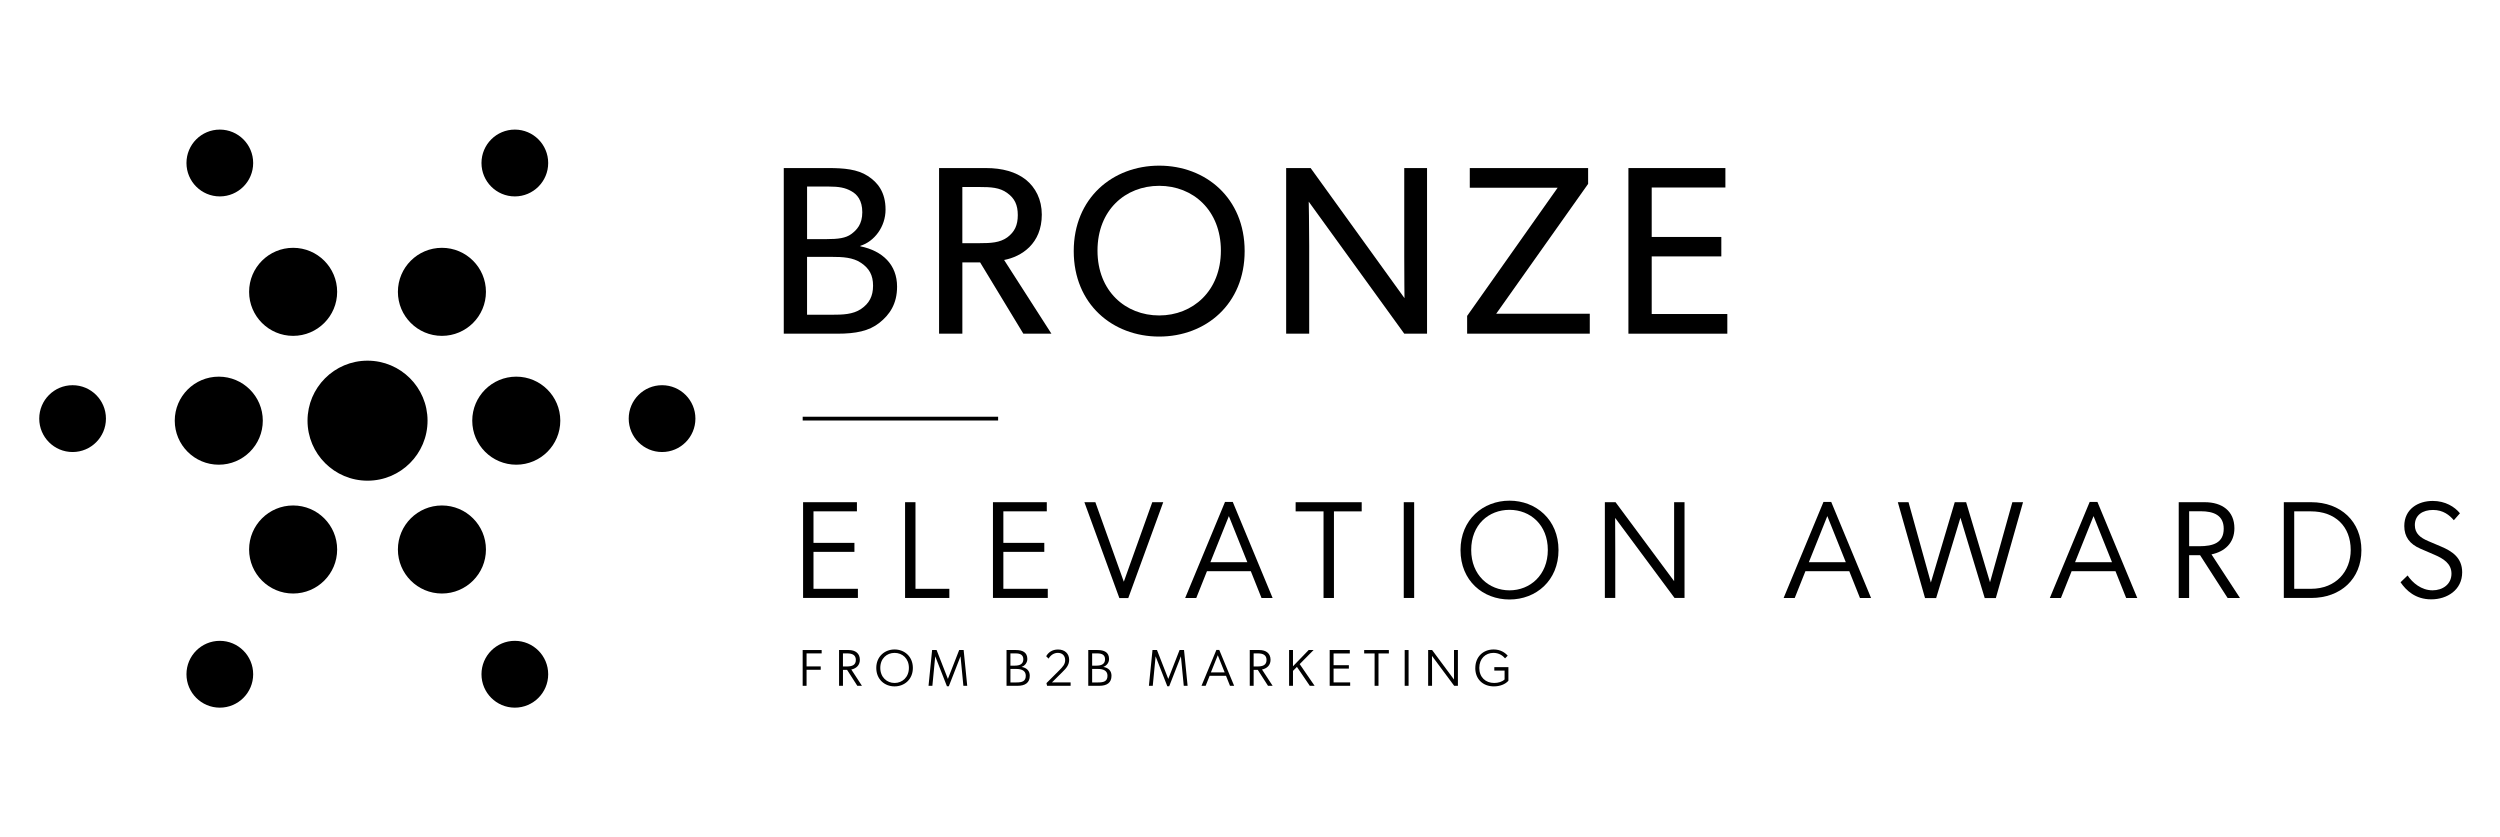 <?xml version="1.0" encoding="UTF-8"?>
<svg id="_Layer_" data-name="&amp;lt;Layer&amp;gt;" xmlns="http://www.w3.org/2000/svg" viewBox="0 0 1321.44 442.55">
  <defs>
    <style>
      .cls-1 {
        fill: none;
      }

      .cls-2 {
        stroke: #000;
        stroke-miterlimit: 10;
        stroke-width: 2px;
      }
    </style>
  </defs>
  <g>
    <path d="M464.78,170.67c-5.46,4.31-12.43,5.71-22.08,5.71h-28.42v-87.55h23.6c8.25,0,15.35.63,20.81,4.19,5.33,3.43,9.39,8.63,9.39,17.76s-5.96,16.88-13.32,19.16v.25c11.8,2.41,19.41,9.77,19.41,21.32,0,9.14-3.93,14.85-9.39,19.16ZM449.94,101.01c-3.17-1.78-6.34-2.41-12.05-2.41h-11.29v27.79h10.28c6.09,0,10.15-.51,13.07-2.66,2.92-2.16,5.84-5.2,5.84-11.55s-2.79-9.52-5.84-11.16ZM455.14,138.95c-4.31-2.92-9.77-3.17-15.35-3.17h-13.2v30.58h13.2c5.58,0,11.04-.13,15.35-3.05s6.34-6.73,6.34-12.31-2.03-9.14-6.34-12.05Z"/>
    <path d="M555.75,176.38h-14.84l-22.84-37.68h-9.39v37.68h-12.31v-87.55h24.74c8.76,0,15.86,2.03,21.06,6.09,5.2,4.19,8.5,10.53,8.5,18.52,0,15.35-10.66,22.21-19.92,23.98l25,38.95ZM532.4,102.02c-3.93-2.92-8.63-3.17-14.72-3.17h-9.01v29.69h9.01c6.09,0,10.79-.25,14.72-3.05,3.93-2.92,5.58-6.47,5.58-11.8s-1.65-8.88-5.58-11.67Z"/>
    <path d="M612.72,177.9c-24.62,0-45.17-17.13-45.17-45.17s20.56-45.17,45.17-45.17,45.17,17.13,45.17,45.17-20.56,45.17-45.17,45.17ZM612.72,98.22c-17.89,0-32.61,12.82-32.61,34.26s14.85,34.26,32.61,34.26,32.61-12.94,32.61-34.26-14.72-34.26-32.61-34.26Z"/>
    <path d="M754.31,176.38h-12.05l-50.5-69.79s.25,11.8.25,23.22v46.57h-12.18v-87.55h12.94l49.61,68.77s-.13-10.78-.13-22.33v-46.44h12.05v87.55Z"/>
    <path d="M840.33,176.38h-64.84v-9.39l47.84-67.76h-46.44v-10.4h62.55v8.37l-48.6,68.65h49.48v10.53Z"/>
    <path d="M913.02,176.38h-52.28v-87.55h51.26v10.28h-38.95v26.14h36.8v10.28h-36.8v30.45h39.97v10.4Z"/>
  </g>
  <g>
    <g>
      <path d="M424.48,265.45h28.47v4.84h-22.96v16.65h21.64v4.77h-21.64v19.51h23.48v4.84h-28.98v-50.62Z"/>
      <path d="M478.4,265.45h5.5v45.78h17.9v4.84h-23.4v-50.62Z"/>
      <path d="M524.84,265.45h28.47v4.84h-22.96v16.65h21.64v4.77h-21.64v19.51h23.48v4.84h-28.98v-50.62Z"/>
      <path d="M573.18,265.45h5.8l15.04,42.04,15.04-42.04h5.8l-18.49,50.69h-4.7l-18.49-50.69Z"/>
      <path d="M647.5,265.31h4.11l21.06,50.77h-5.87l-5.65-14.16h-23.18l-5.65,14.16h-5.87l21.06-50.77ZM659.31,297.15l-9.76-24.36-9.76,24.36h19.51Z"/>
      <path d="M699.59,270.3h-14.75v-4.84h34.92v4.84h-14.67v45.78h-5.5v-45.78Z"/>
      <path d="M741.99,265.45h5.5v50.62h-5.5v-50.62Z"/>
      <path d="M771.99,290.76c0-16.14,11.96-26.12,25.9-26.12s25.9,9.98,25.9,26.12-11.88,26.12-25.9,26.12-25.9-9.9-25.9-26.12ZM818.14,290.69c0-13.28-9.24-21.2-20.25-21.2s-20.25,7.85-20.25,21.2,9.39,21.35,20.25,21.35,20.25-8.07,20.25-21.35Z"/>
      <path d="M848.29,265.45h5.65l30.96,41.74v-41.74h5.5v50.62h-5.28l-31.4-42.33c0,3.67.07,10.78.07,17.83v24.5h-5.5v-50.62Z"/>
    </g>
    <g>
      <path d="M963.83,265.31h4.11l21.06,50.77h-5.87l-5.65-14.16h-23.18l-5.65,14.16h-5.87l21.06-50.77ZM975.64,297.15l-9.76-24.36-9.76,24.36h19.51Z"/>
      <path d="M1003.15,265.45h5.65l11.81,42.48,12.62-42.48h6.02l12.62,42.33,11.81-42.33h5.65l-14.38,50.69h-5.87l-12.84-42.48-12.84,42.48h-5.87l-14.38-50.69Z"/>
      <path d="M1104.54,265.31h4.11l21.06,50.77h-5.87l-5.65-14.16h-23.18l-5.65,14.16h-5.87l21.06-50.77ZM1116.35,297.15l-9.76-24.36-9.76,24.36h19.51Z"/>
      <path d="M1151.63,265.45h13.72c9.17,0,15.7,4.62,15.7,13.79,0,7.7-5.06,12.33-12.11,13.79l15.04,23.04h-6.53l-14.53-22.6h-5.8v22.6h-5.5v-50.62ZM1175.4,279.47c0-6.97-5.06-9.24-12.18-9.24h-6.09v18.49h5.36c7.41,0,12.91-1.83,12.91-9.24Z"/>
      <path d="M1207.17,265.45h14.45c15.63,0,26.56,10.2,26.56,25.38s-10.93,25.24-26.56,25.24h-14.45v-50.62ZM1242.53,290.76c0-12.69-8.36-20.47-21.06-20.47h-8.8v40.94h8.8c13.5,0,21.06-9.46,21.06-20.47Z"/>
      <path d="M1268.86,307.78l3.74-3.6c2.64,3.89,7.26,7.85,13.21,7.85,5.28,0,9.98-3.15,9.98-8.8,0-5.36-4.33-8-8.95-9.98l-7.48-3.23c-5.65-2.42-8.51-6.31-8.51-11.96,0-9.02,7.34-13.28,15.04-13.28,6.6,0,11.59,3.08,14.38,6.53l-3.23,3.67c-2.27-2.64-5.58-5.43-11-5.43s-9.61,2.64-9.61,8c0,4.48,2.93,6.68,7.04,8.44l6.9,2.93c5.72,2.42,11.08,5.87,11.08,13.57,0,9.39-8,14.31-16.36,14.31s-13.28-4.7-16.21-9.02Z"/>
    </g>
    <g>
      <path d="M424.28,343.59h10.03v1.78h-7.98v6.88h7.48v1.78h-7.48v8.47h-2.06v-18.91Z"/>
      <path d="M443.5,343.59h5.13c3.43,0,5.87,1.73,5.87,5.15,0,2.88-1.89,4.6-4.52,5.15l5.62,8.61h-2.44l-5.43-8.44h-2.16v8.44h-2.06v-18.91ZM452.38,348.82c0-2.6-1.89-3.45-4.55-3.45h-2.27v6.91h2c2.77,0,4.82-.69,4.82-3.45Z"/>
      <path d="M463.18,353.05c0-6.03,4.47-9.76,9.67-9.76s9.67,3.73,9.67,9.76-4.44,9.76-9.67,9.76-9.67-3.7-9.67-9.76ZM480.42,353.02c0-4.96-3.45-7.92-7.56-7.92s-7.56,2.93-7.56,7.92,3.51,7.98,7.56,7.98,7.56-3.01,7.56-7.98Z"/>
      <path d="M492.7,343.59h2.36l5.97,15.27,5.97-15.27h2.36l1.89,18.91h-2.03l-1.51-15.59-6.19,15.84h-.99l-6.19-15.84-1.51,15.59h-2.03l1.89-18.91Z"/>
      <path d="M532.03,343.59h4.93c3.43,0,6.06,1.15,6.06,4.74,0,1.95-1.32,3.59-2.99,4.14v.05c2.74.49,4.28,2.11,4.28,4.66,0,3.73-2.44,5.32-6.47,5.32h-5.81v-18.91ZM540.91,348.52c0-2.41-1.7-3.15-4.06-3.15h-2.77v6.47h2.38c2.49,0,4.44-.82,4.44-3.32ZM542.2,357.18c0-2.63-2.11-3.59-5.04-3.59h-3.07v7.13h3.18c2.99,0,4.93-.6,4.93-3.54Z"/>
      <path d="M553.13,361.08l6.63-6.61c2.08-2.08,3.26-3.4,3.26-5.54,0-2.27-1.43-3.84-3.84-3.84-2.19,0-3.89,1.29-4.93,3.04l-1.26-1.26c1.07-1.95,3.12-3.56,6.25-3.56,3.65,0,5.89,2.22,5.89,5.45,0,2.88-1.75,4.66-3.51,6.39l-5.59,5.56h9.87v1.78h-12.44l-.33-1.42Z"/>
      <path d="M575.23,343.59h4.93c3.43,0,6.06,1.15,6.06,4.74,0,1.95-1.32,3.59-2.99,4.14v.05c2.74.49,4.28,2.11,4.28,4.66,0,3.73-2.44,5.32-6.47,5.32h-5.81v-18.91ZM584.11,348.52c0-2.41-1.7-3.15-4.06-3.15h-2.77v6.47h2.38c2.49,0,4.44-.82,4.44-3.32ZM585.39,357.18c0-2.63-2.11-3.59-5.04-3.59h-3.07v7.13h3.18c2.99,0,4.93-.6,4.93-3.54Z"/>
      <path d="M609.19,343.59h2.36l5.97,15.27,5.97-15.27h2.36l1.89,18.91h-2.03l-1.51-15.59-6.19,15.84h-.99l-6.19-15.84-1.51,15.59h-2.03l1.89-18.91Z"/>
      <path d="M642.93,343.54h1.54l7.87,18.97h-2.19l-2.11-5.29h-8.66l-2.11,5.29h-2.19l7.87-18.97ZM647.34,355.43l-3.65-9.1-3.65,9.1h7.29Z"/>
      <path d="M660.58,343.59h5.13c3.43,0,5.87,1.73,5.87,5.15,0,2.88-1.89,4.6-4.52,5.15l5.62,8.61h-2.44l-5.43-8.44h-2.16v8.44h-2.06v-18.91ZM669.46,348.82c0-2.6-1.89-3.45-4.55-3.45h-2.27v6.91h2c2.77,0,4.82-.69,4.82-3.45Z"/>
      <path d="M681.38,343.59h2.06v8.58l8.28-8.58h2.6l-7.34,7.43,7.89,11.48h-2.55l-6.8-10-2.08,2.11v7.89h-2.06v-18.91Z"/>
      <path d="M702.85,343.59h10.63v1.81h-8.58v6.22h8.08v1.78h-8.08v7.29h8.77v1.81h-10.83v-18.91Z"/>
      <path d="M726.58,345.4h-5.51v-1.81h13.05v1.81h-5.48v17.1h-2.06v-17.1Z"/>
      <path d="M742.48,343.59h2.06v18.91h-2.06v-18.91Z"/>
      <path d="M754.87,343.59h2.11l11.57,15.59v-15.59h2.06v18.91h-1.97l-11.73-15.81c0,1.37.03,4.03.03,6.66v9.15h-2.06v-18.91Z"/>
      <path d="M779.81,353.13c0-5.87,4.06-9.84,9.7-9.84,3.54,0,5.97,1.62,7.43,3.29l-1.4,1.4c-1.23-1.45-3.23-2.88-6.14-2.88-4.22,0-7.48,3.04-7.48,7.95s3.29,7.95,7.89,7.95c2.08,0,4.17-.6,5.48-1.86v-4.69h-5.43v-1.81h7.45v7.18c-1.64,1.92-4.6,2.99-7.67,2.99-5.87,0-9.84-3.89-9.84-9.67Z"/>
    </g>
  </g>
  <g>
    <circle cx="194.27" cy="222.36" r="31.72"/>
    <g>
      <ellipse class="cls-1" cx="194.16" cy="221.27" rx="155.79" ry="156.03"/>
      <ellipse cx="349.95" cy="221.27" rx="17.63" ry="17.66"/>
      <ellipse cx="272.13" cy="356.39" rx="17.63" ry="17.66"/>
      <ellipse cx="116.19" cy="356.39" rx="17.63" ry="17.66"/>
      <ellipse cx="38.37" cy="221.27" rx="17.63" ry="17.66"/>
      <ellipse cx="116.19" cy="86.16" rx="17.63" ry="17.66"/>
      <ellipse cx="272.13" cy="86.16" rx="17.63" ry="17.66"/>
    </g>
    <g>
      <circle class="cls-1" cx="194.27" cy="222.36" r="78.62"/>
      <circle cx="272.89" cy="222.36" r="23.27"/>
      <circle cx="233.59" cy="290.45" r="23.27"/>
      <circle cx="154.94" cy="290.45" r="23.27"/>
      <circle cx="115.64" cy="222.36" r="23.27"/>
      <circle cx="154.94" cy="154.26" r="23.27"/>
      <circle cx="233.59" cy="154.26" r="23.27"/>
    </g>
  </g>
  <line class="cls-2" x1="424.28" y1="221.27" x2="527.58" y2="221.27"/>
</svg>